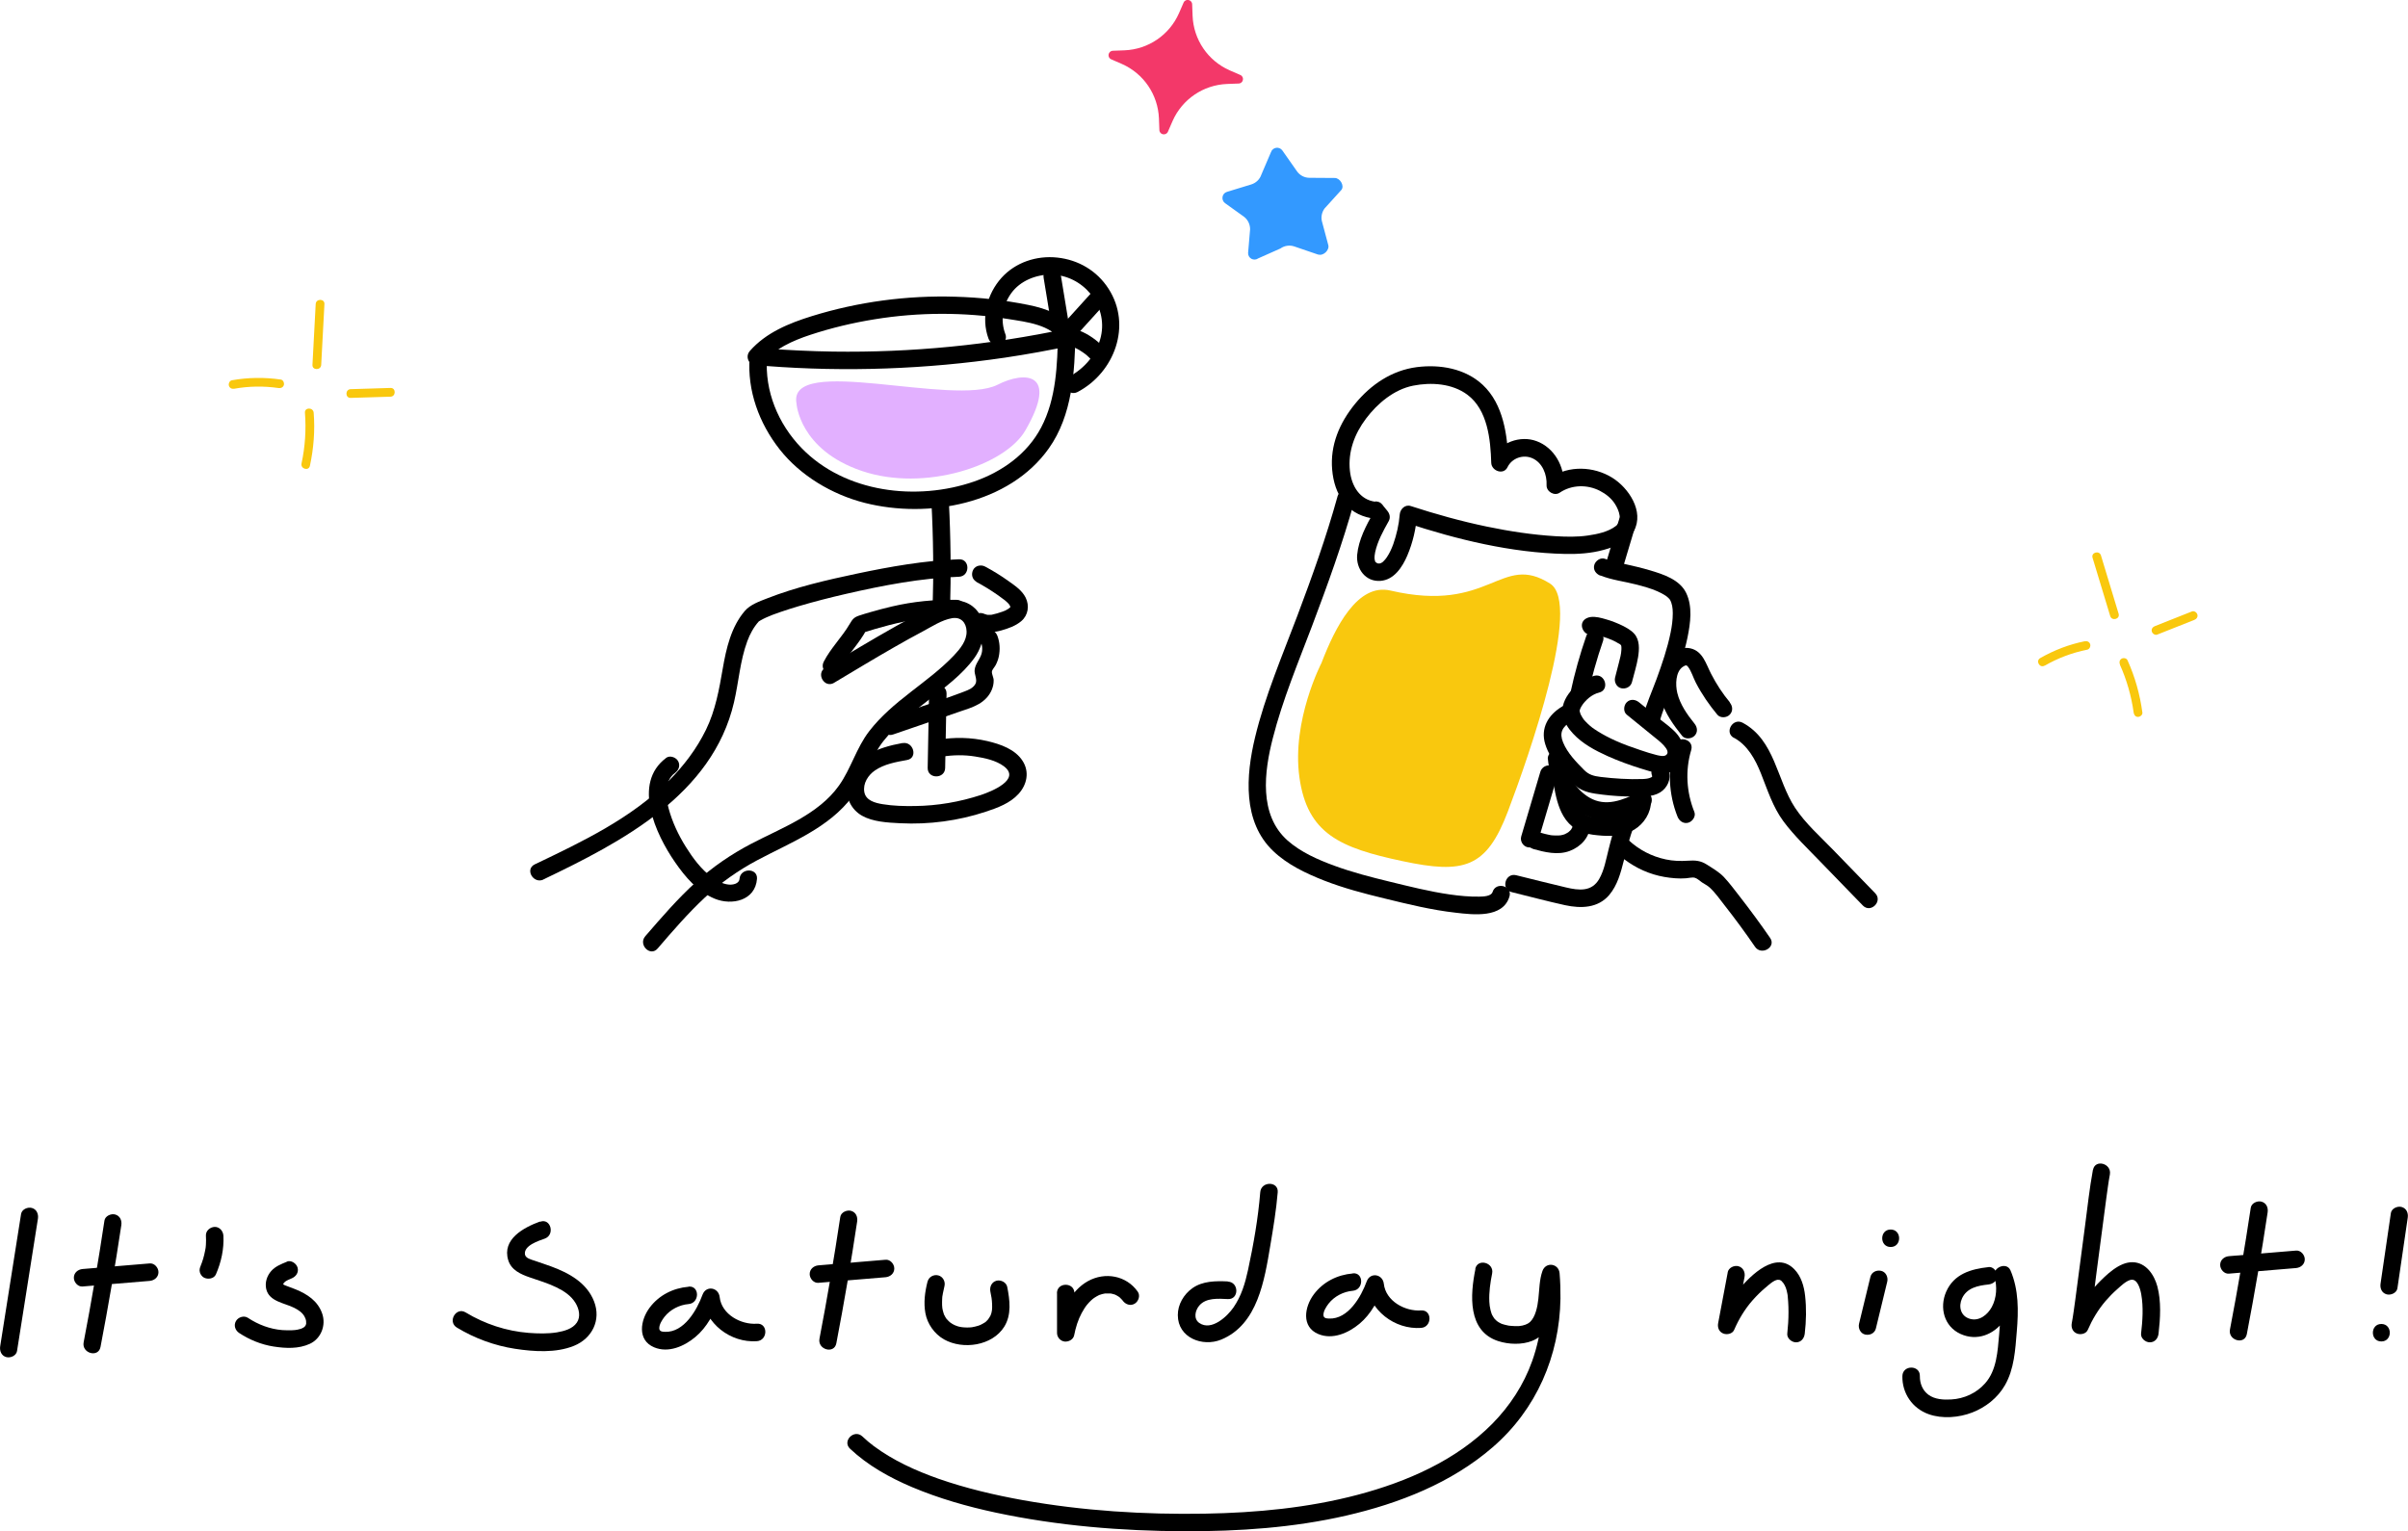 <?xml version="1.0" encoding="UTF-8"?>
<svg id="Layer_2" data-name="Layer 2" xmlns="http://www.w3.org/2000/svg" viewBox="0 0 275.51 175.25">
  <defs>
    <style>
      .cls-1 {
        fill: #f33869;
      }

      .cls-2 {
        fill: #39f;
      }

      .cls-3 {
        fill: #e2b0ff;
      }

      .cls-4 {
        fill: #f9c80e;
      }
    </style>
  </defs>
  <g id="aw">
    <g>
      <g>
        <path d="M78.78,147.27c-1.76.15-3.38.96-4.45,2.39s-1.45,3.72.51,4.54c1.63.69,3.46-.12,4.72-1.18,1.33-1.11,2.15-2.7,2.74-4.3l-1.96-.27c.34,3.04,3.24,5.26,6.26,5.05,1.28-.09,1.29-2.09,0-2-1.82.13-4.04-1.06-4.26-3.05-.13-1.12-1.56-1.36-1.96-.27-.64,1.75-2.11,4.34-4.31,4.25-.31-.01-.63-.05-.64-.4-.01-.45.33-.97.59-1.31.66-.84,1.71-1.38,2.77-1.47,1.27-.11,1.28-2.11,0-2h0Z"/>
        <path d="M140.48,146.66c-1.37-.06-2.89-.06-4.06.78-.98.7-1.67,1.86-1.66,3.08,0,2.59,2.82,3.67,4.96,2.8,4.19-1.72,4.96-6.84,5.62-10.76.34-2.02.68-4.06.85-6.11.1-1.28-1.9-1.28-2,0-.24,2.98-.77,5.99-1.4,8.91-.33,1.52-.76,2.96-1.65,4.26-.72,1.05-2.54,2.76-3.93,1.79-.68-.48-.47-1.43,0-1.98.78-.93,2.2-.8,3.28-.75,1.29.06,1.28-1.94,0-2h0Z"/>
        <path d="M120.94,148.03v4.53c0,.49.38.92.86.98.46.05,1-.22,1.1-.72.18-.91.44-1.76.86-2.54.19-.35.43-.74.63-.97.14-.17.29-.33.45-.48.18-.16.26-.23.39-.31.15-.1.31-.19.47-.27.2-.1-.07,0,.12-.05.09-.03.18-.06.28-.09s.19-.04.28-.06c.27-.06-.16,0,.12-.01.19,0,.38,0,.57,0-.2-.02.08.01.11.02.09.02.18.04.27.07.04.01.29.1.11.03.09.04.17.08.25.13s.16.1.24.15c-.11-.08.02.01.06.05.07.07.14.13.21.21.03.04.07.07.1.11-.05-.07-.04-.06.03.04.31.44.88.65,1.37.36.44-.26.67-.92.36-1.37-1.3-1.86-3.75-2.3-5.71-1.21s-3.07,3.49-3.5,5.64l1.96.27v-4.53c0-1.29-2-1.29-2,0h0Z"/>
        <path d="M96.14,139.28c-.7,4.66-1.49,9.3-2.38,13.93-.24,1.26,1.69,1.8,1.93.53.89-4.63,1.68-9.27,2.38-13.93.08-.53-.13-1.07-.7-1.23-.47-.13-1.15.16-1.23.7h0Z"/>
        <path d="M93.64,146.82c2.56-.21,5.12-.43,7.68-.64.54-.05,1-.43,1-1,0-.51-.46-1.05-1-1-2.56.21-5.12.43-7.68.64-.54.05-1,.43-1,1,0,.51.46,1.05,1,1h0Z"/>
        <path d="M61.77,139.81c-1.83.67-4.36,2.01-3.62,4.42.35,1.14,1.43,1.61,2.47,1.97s2.06.66,3.03,1.13c.88.43,1.71.97,2.21,1.82.39.66.6,1.54.14,2.22-.49.73-1.47.98-2.28,1.12-1.06.17-2.17.14-3.23.06-2.55-.2-5.03-1.02-7.21-2.34-1.1-.67-2.11,1.06-1.01,1.73,2.03,1.23,4.31,2.07,6.66,2.43,2.16.33,4.67.5,6.74-.34s3.13-2.94,2.3-5.08-2.87-3.26-4.95-4.02c-.61-.23-1.24-.42-1.85-.64-.37-.13-1.05-.27-1.11-.73-.14-1.02,1.58-1.55,2.27-1.8,1.2-.44.68-2.38-.53-1.93h0Z"/>
        <path d="M106.12,146.69c-.3,1.18-.46,2.4-.24,3.61s1.02,2.37,2.14,3c2.16,1.21,5.5.73,6.87-1.44.87-1.38.65-3.06.35-4.58-.11-.53-.74-.83-1.23-.7-.55.15-.8.7-.7,1.23.12.59.18.88.2,1.45.02.53,0,.87-.17,1.28-.04.09-.23.4-.29.47-.07.08-.14.16-.22.23-.04.04-.09.08-.13.11.08-.06.06-.04-.01,0-.18.11-.36.22-.56.31.16-.07-.16.06-.2.07-.12.04-.25.07-.37.1-.11.03-.22.05-.34.07s0,0,.02,0c-.07,0-.13.01-.2.02-.25.02-.49.02-.74,0-.05,0-.34-.04-.17-.01-.11-.02-.22-.04-.33-.06s-.22-.05-.32-.09c-.06-.02-.35-.14-.2-.07-.21-.1-.41-.21-.59-.35.09.07-.15-.13-.18-.17-.09-.09-.18-.18-.26-.28.1.13-.06-.1-.08-.14-.06-.09-.1-.19-.15-.28-.02-.03-.07-.18,0-.01-.02-.04-.03-.08-.05-.13-.03-.12-.07-.23-.1-.35-.01-.05-.08-.43-.05-.23-.02-.12-.02-.25-.03-.37-.01-.25,0-.5.01-.76,0-.13.02-.25.04-.38-.02.18.03-.15.04-.21.05-.28.11-.55.18-.83.13-.52-.17-1.09-.7-1.23s-1.09.17-1.23.7h0Z"/>
        <path d="M154.77,145.75c-1.76.15-3.38.96-4.45,2.39s-1.45,3.72.51,4.54c1.63.69,3.46-.12,4.72-1.18,1.33-1.11,2.15-2.7,2.74-4.3l-1.96-.27c.34,3.04,3.24,5.26,6.26,5.05,1.28-.09,1.29-2.09,0-2-1.82.13-4.04-1.06-4.26-3.05-.13-1.12-1.56-1.36-1.96-.27-.64,1.75-2.11,4.34-4.31,4.25-.31-.01-.63-.05-.64-.4-.01-.45.33-.97.59-1.31.66-.84,1.71-1.38,2.77-1.47,1.27-.11,1.28-2.11,0-2h0Z"/>
        <g>
          <path d="M273.55,138.84c-.39,2.69-.79,5.38-1.18,8.07-.08.53.13,1.07.7,1.23.47.13,1.15-.16,1.23-.7.39-2.69.79-5.38,1.18-8.07.08-.53-.13-1.07-.7-1.23-.47-.13-1.15.16-1.23.7h0Z"/>
          <path d="M272.46,153.53c1.29,0,1.29-2,0-2s-1.29,2,0,2h0Z"/>
        </g>
        <path d="M168.81,145.24c-.6,2.93-.92,7.11,2.61,8.25,1.2.39,2.72.44,3.89-.03,1.42-.57,2.18-1.89,2.49-3.34.17-.79.24-1.6.31-2.4.07-.7.06-1.03.3-1.71l-1.96-.27c.27,3.4,0,6.81-1.15,10.04-.96,2.7-2.55,5.13-4.56,7.17-4.15,4.2-9.77,6.64-15.4,8.13s-11.58,2.06-17.47,2.16c-6.95.12-13.95-.32-20.8-1.54-3.28-.59-6.55-1.36-9.7-2.46-2.61-.92-5.18-2.09-7.4-3.74-.42-.31-.89-.71-1.3-1.1-.94-.88-2.35.53-1.41,1.41,2.04,1.92,4.52,3.3,7.09,4.39,3.08,1.3,6.31,2.22,9.58,2.92,7.09,1.51,14.39,2.11,21.63,2.13,6.19.02,12.43-.4,18.47-1.79s12.03-3.73,16.75-7.82c5-4.32,7.66-10.45,7.76-17.03.01-.96-.02-1.92-.1-2.88-.09-1.13-1.57-1.35-1.96-.27-.36,1.01-.35,2.14-.47,3.2-.1.91-.33,2.06-.96,2.65-.26.24-.74.42-1.26.46-.28.02-.57,0-.86-.02-.11,0-.21-.02-.32-.03.23.03-.05,0-.13-.03-.2-.04-.39-.09-.58-.15-.07-.02-.28-.11-.1-.03-.11-.05-.22-.11-.32-.17-.08-.05-.16-.1-.24-.16.16.12-.04-.04-.09-.09-.24-.25-.15-.13-.34-.44-.14-.23-.18-.35-.27-.7s-.12-.64-.14-.98c-.05-1.08.11-2.16.32-3.21.26-1.26-1.67-1.79-1.93-.53h0Z"/>
        <path d="M2.41,138.95c-.8,5.05-1.59,10.1-2.39,15.14-.08.53.14,1.08.7,1.23.48.13,1.15-.16,1.23-.7.8-5.05,1.59-10.1,2.39-15.14.08-.53-.14-1.08-.7-1.23-.48-.13-1.15.16-1.23.7h0Z"/>
        <path d="M11.95,139.7c-.7,4.66-1.49,9.3-2.38,13.93-.24,1.26,1.69,1.8,1.93.53.89-4.63,1.68-9.27,2.38-13.93.08-.53-.13-1.07-.7-1.23-.47-.13-1.15.16-1.23.7h0Z"/>
        <path d="M9.45,147.24c2.56-.21,5.12-.43,7.68-.64.54-.05,1-.43,1-1,0-.51-.46-1.05-1-1-2.56.21-5.12.43-7.68.64-.54.05-1,.43-1,1,0,.51.46,1.05,1,1h0Z"/>
        <path d="M32.82,144.41c-.64.26-1.31.52-1.78,1.05-.5.56-.75,1.33-.58,2.07.33,1.44,2.09,1.59,3.2,2.15.51.26.93.55,1.17.98.1.18.16.32.2.58-.02-.12,0,.16,0,.21,0,.17.03-.12,0,.04,0,.03-.07.22-.02.11-.09.2-.17.27-.31.35-.2.12-.36.17-.66.23-.18.04-.4.06-.67.07-.36.01-.71,0-1.07-.02-1.4-.11-2.75-.62-3.93-1.4-.45-.3-1.11-.09-1.37.36-.29.49-.09,1.07.36,1.37,1.18.78,2.54,1.33,3.94,1.55s2.87.28,4.15-.31,1.88-2.12,1.41-3.47c-.5-1.43-1.69-2.21-3.03-2.76-.35-.14-.7-.27-1.05-.4-.19-.07-.25-.09-.36-.16-.21-.12,0,0-.02.02v.05s0-.07,0-.11c-.03.15.05-.11.02-.05-.03.07.09-.14.04-.07,0,0,.14-.14.16-.16.16-.13.53-.29.73-.37.5-.2.85-.67.7-1.23-.13-.48-.73-.9-1.23-.7h0Z"/>
        <path d="M23.56,141.43c.02.34.02.67,0,1.01,0,.14-.03.29-.04.43-.01.11-.01.1,0-.05,0,.05-.01.1-.02.14-.01.07-.02.14-.04.21-.06.31-.13.61-.22.91-.05.16-.1.32-.16.48-.02.07-.05.14-.08.2-.02.04-.04.09-.05.13.05-.13.06-.14.02-.04-.11.26-.18.49-.1.77.06.23.24.48.46.6.43.23,1.14.15,1.37-.36.61-1.4.94-2.91.86-4.44-.03-.52-.44-1.02-1-1-.52.02-1.03.44-1,1h0Z"/>
        <path d="M197.68,145.61c-.37,1.94-.74,3.89-1.1,5.83-.09.49.09.98.58,1.18.42.17,1.05.05,1.25-.41.53-1.23,1.23-2.39,2.11-3.39.46-.52.95-1.01,1.49-1.46.38-.32.92-.83,1.38-.89,0,0,.33.03.11-.01.06.01.12.03.18.05-.1-.05-.1-.05,0,0,.05.03.1.06.15.09-.08-.07-.08-.06,0,.01.03.03.25.3.15.15.32.44.42.77.53,1.35.01.07.02.13.03.2-.01-.1-.01-.09,0,.03.02.2.04.41.05.61.03.41.04.82.04,1.23,0,.82-.05,1.64-.14,2.45-.06.54.51,1,1,1,.59,0,.94-.46,1-1,.17-1.44.2-2.9.04-4.33-.12-1.09-.45-2.23-1.23-3.03-2.11-2.17-4.94.64-6.33,2.29-.94,1.1-1.72,2.32-2.3,3.65l1.83.77c.37-1.94.74-3.89,1.1-5.83.1-.53-.15-1.08-.7-1.23-.49-.13-1.13.17-1.23.7h0Z"/>
        <path d="M239.46,133.89c-.39,2.11-.62,4.27-.9,6.4-.37,2.81-.74,5.69-1.11,8.42-.13.91-.24,1.83-.41,2.73-.09.49.09.98.58,1.18.42.17,1.05.05,1.25-.41.51-1.18,1.18-2.3,2.02-3.29.42-.49.87-.95,1.35-1.37.42-.37.95-.9,1.5-1.06.82-.23,1.15,1.07,1.25,1.65.26,1.45.15,3.03-.02,4.49-.06.54.5,1,1,1,.59,0,.94-.46,1-1,.2-1.74.32-3.7-.14-5.41-.36-1.33-1.3-2.73-2.83-2.76s-3.03,1.46-4.05,2.52c-1.17,1.23-2.12,2.66-2.8,4.22l1.83.77c.39-2.11.62-4.27.9-6.4.37-2.81.74-5.69,1.11-8.42.13-.91.24-1.83.41-2.73.23-1.26-1.69-1.8-1.93-.53h0Z"/>
        <path d="M227.53,145.02c-2.04.22-3.97.79-4.86,2.82-.79,1.81-.25,3.97,1.64,4.83s3.79.07,4.93-1.46,1.46-3.73.9-5.56l-1.83.77c.83,1.95.6,4.26.42,6.32-.17,1.9-.27,4.09-1.61,5.59-.98,1.11-2.4,1.76-3.88,1.84-.87.05-1.87,0-2.6-.54-.68-.5-.99-1.31-.98-2.14.03-1.29-1.97-1.29-2,0-.04,1.98,1.15,3.71,3.02,4.37,1.55.55,3.46.39,4.98-.2s2.9-1.66,3.74-3.13c1.06-1.85,1.18-4.06,1.35-6.14.2-2.37.23-4.77-.72-6.99-.45-1.05-2.15-.3-1.83.77s.25,2.38-.31,3.42c-.48.89-1.44,1.66-2.51,1.35s-1.32-1.42-.89-2.35c.56-1.2,1.81-1.45,3.02-1.58.54-.06,1-.42,1-1,0-.5-.46-1.06-1-1h0Z"/>
        <g>
          <path d="M214,146.15c-.43,1.79-.87,3.57-1.3,5.36-.12.51.16,1.11.7,1.23s1.1-.15,1.23-.7c.43-1.79.87-3.57,1.3-5.36.12-.51-.16-1.11-.7-1.23s-1.1.15-1.23.7h0Z"/>
          <path d="M216.32,142.72c1.29,0,1.29-2,0-2s-1.29,2,0,2h0Z"/>
        </g>
        <path d="M257.52,138.23c-.7,4.66-1.49,9.3-2.38,13.93-.24,1.26,1.69,1.8,1.93.53.89-4.63,1.68-9.27,2.38-13.93.08-.53-.13-1.07-.7-1.23-.47-.13-1.15.16-1.23.7h0Z"/>
        <path d="M255.02,145.77c2.56-.21,5.12-.43,7.68-.64.54-.05,1-.43,1-1,0-.51-.46-1.05-1-1-2.56.21-5.12.43-7.68.64-.54.05-1,.43-1,1,0,.51.46,1.05,1,1h0Z"/>
      </g>
      <path class="cls-1" d="M136.4.49l.05,1.33c.11,2.72,1.75,5.13,4.24,6.23l1.22.53c.5.22.36.96-.19.98l-1.33.05c-2.72.11-5.13,1.75-6.23,4.24l-.53,1.22c-.22.5-.96.36-.98-.19l-.05-1.33c-.11-2.72-1.75-5.13-4.24-6.23l-1.22-.53c-.5-.22-.36-.96.19-.98l1.33-.05c2.72-.11,5.13-1.75,6.23-4.24l.53-1.22c.22-.5.96-.36.98.19Z"/>
      <g>
        <path d="M197.93,80.39c-.84-1-1.55-2.1-2.15-3.26s-.95-2.59-2.35-2.92c-1.31-.31-2.64.67-3.16,1.83-.59,1.3-.6,2.78-.19,4.14.46,1.52,1.4,2.81,2.38,4.04.34.42,1.06.35,1.41,0,.42-.42.34-.99,0-1.41-.84-1.04-1.64-2.18-1.96-3.49-.24-.98-.19-2.42.61-2.99.04-.03.29-.16.21-.13.07-.02.14-.04.21-.06-.09.02-.07.02.05.01-.16-.03.09.1,0,.01-.05-.05.2.22.15.16.39.52.59,1.24.89,1.82.68,1.31,1.52,2.53,2.46,3.66.35.41,1.06.36,1.41,0,.41-.41.35-1,0-1.41h0Z"/>
        <path d="M182.43,77.34c-1.84.45-4.11,2.59-3.6,4.64.19.75.62,1.42,1.15,1.98,1.07,1.16,2.54,1.94,3.96,2.58,1.23.55,2.49,1.01,3.77,1.41s2.8.94,4.01.13c1.52-1.02,1.12-3.01.05-4.19-.56-.62-1.28-1.11-1.92-1.63-.77-.63-1.55-1.25-2.32-1.88-.42-.34-1-.41-1.41,0-.35.35-.42,1.07,0,1.41,1.07.87,2.14,1.74,3.21,2.61.31.25,2.05,1.54,1.26,2.04-.27.17-.75.04-1.03-.02-.61-.15-1.22-.35-1.82-.55-.99-.33-1.98-.68-2.93-1.11-.69-.31-1.36-.66-2-1.06-.55-.35-.73-.47-1.17-.89-.14-.13-.27-.28-.4-.42-.18-.2,0,.02-.04-.05s-.1-.14-.15-.22c-.07-.11-.12-.22-.19-.34-.1-.18.02.05.02.06-.02-.05-.04-.11-.06-.16-.03-.09-.06-.18-.08-.27,0-.01-.01-.06,0-.12.05-.18.12-.32.22-.48.42-.69,1.2-1.35,1.99-1.54,1.25-.3.72-2.23-.53-1.93h0Z"/>
        <path d="M178.7,80.88c-1.56.95-2.47,2.46-1.9,4.3.31.98.86,1.85,1.5,2.65.59.74,1.24,1.51,1.97,2.11.91.75,1.97.87,3.1,1.01s2.29.21,3.44.22c1.02,0,2.2.08,3.12-.47.84-.51,1.32-1.55,1-2.5-.4-1.22-2.34-.69-1.93.53.03.1.09.16-.08.24-.31.15-.6.17-.94.19-.82.03-1.65.02-2.48-.03s-1.58-.11-2.37-.21-1.34-.24-1.89-.8c-.91-.92-1.9-1.93-2.4-3.15-.45-1.09-.1-1.77.87-2.36,1.1-.67.09-2.4-1.01-1.73h0Z"/>
        <path d="M177.1,86.86c.22,2.49,1.56,4.86,3.74,6.14,1,.59,2.18.92,3.34.84,1.55-.11,2.95-.76,4.32-1.42.49-.23.62-.93.36-1.37-.29-.5-.88-.59-1.37-.36-1.83.88-3.76,1.7-5.65.59-1.54-.91-2.59-2.64-2.75-4.42-.05-.54-.42-1-1-1-.5,0-1.05.46-1,1h0Z"/>
        <path d="M177.77,89.8c.21,1.23.47,2.51,1.11,3.6.73,1.26,1.9,1.94,3.33,2.13s3.01.28,4.37-.36c1.17-.54,2.09-1.68,2.28-2.96.08-.53-.13-1.07-.7-1.23-.47-.13-1.15.16-1.23.7-.32,2.17-2.84,2.16-4.55,1.87-.97-.17-1.54-.63-1.95-1.5s-.57-1.85-.73-2.78c-.09-.53-.75-.83-1.23-.7-.56.15-.79.7-.7,1.23h0Z"/>
        <path d="M198.39,84.44c1.57.85,2.45,2.49,3.09,4.09.75,1.88,1.35,3.82,2.57,5.47s2.82,3.16,4.28,4.68c1.6,1.65,3.21,3.31,4.81,4.96.9.92,2.31-.49,1.41-1.41-1.61-1.65-3.21-3.3-4.81-4.96-1.49-1.54-3.18-3.03-4.36-4.82-2.11-3.2-2.28-7.73-5.99-9.73-1.13-.61-2.14,1.11-1.01,1.73h0Z"/>
        <path d="M191.57,85.3c-.79,2.66-.67,5.58.36,8.16.2.5.67.85,1.23.7.48-.13.9-.73.7-1.23-.91-2.27-1.06-4.74-.36-7.09.37-1.24-1.56-1.76-1.93-.53h0Z"/>
        <path d="M184.92,97.58c1.23,1.13,2.66,2,4.27,2.49.81.25,1.66.39,2.5.45.4.03.81.03,1.21,0,.31-.02.72-.14,1.01-.06s.57.36.82.53c.29.2.61.34.87.58.65.59,1.18,1.36,1.72,2.05,1.21,1.54,2.37,3.12,3.48,4.74.72,1.05,2.46.05,1.73-1.01-1.12-1.63-2.29-3.21-3.5-4.77-.58-.74-1.15-1.52-1.79-2.2-.55-.58-1.27-.99-1.94-1.42-.73-.47-1.35-.51-2.19-.45s-1.7.03-2.53-.15c-1.6-.34-3.04-1.09-4.24-2.2-.94-.87-2.36.54-1.41,1.41h0Z"/>
        <path d="M183.1,65.86c1.31.53,2.79.69,4.16,1.05.8.21,1.61.43,2.36.76.33.14.64.31.94.5.16.1.45.37.5.46.25.42.33.95.33,1.56,0,.75-.1,1.49-.25,2.22-.37,1.81-.97,3.56-1.6,5.29-.54,1.46-1.19,2.91-1.6,4.42-.34,1.24,1.59,1.77,1.93.53.38-1.41.99-2.77,1.5-4.14.67-1.82,1.32-3.67,1.71-5.57.33-1.63.59-3.51-.15-5.06s-2.63-2.15-4.13-2.6c-.97-.29-1.97-.52-2.96-.74-.73-.17-1.5-.3-2.2-.58-.5-.2-1.1.22-1.23.7-.16.57.2,1.03.7,1.23h0Z"/>
        <path d="M185.09,93.86c-.48,1.08-.76,2.24-1.05,3.38s-.49,2.35-1.07,3.36c-.85,1.48-2.32,1.32-3.79.97-1.91-.45-3.81-.93-5.71-1.4-1.25-.31-1.78,1.62-.53,1.93,2.04.5,4.08,1.05,6.13,1.5,1.81.39,3.76.35,5.05-1.17.95-1.13,1.31-2.54,1.67-3.94.18-.7.36-1.39.55-2.09.08-.3.17-.59.26-.88.04-.13.08-.25.13-.38.01-.04.17-.42.1-.27.22-.49.14-1.07-.36-1.37-.43-.25-1.15-.14-1.37.36h0Z"/>
        <path d="M181.99,72.61c.1-.01.21-.01.31,0,.03,0,.16.03.18.02-.18-.02-.21-.03-.1-.01.04,0,.08.01.12.02.31.06.61.14.9.23.33.1.65.22.97.35-.26-.1.05.02.09.04.06.03.13.06.19.09.15.07.3.15.44.24.08.05.34.16.37.24-.02-.05-.18-.16-.04-.03.04.04.09.09.13.13.12.1-.14-.2-.06-.08.11.16,0-.18-.03-.09,0-.01.06.33.04.17.02.15.02.3.01.45-.02.45-.14.93-.28,1.45-.15.57-.29,1.14-.44,1.71-.13.51.17,1.11.7,1.23s1.09-.16,1.23-.7c.24-.94.54-1.89.7-2.85.14-.9.21-1.95-.43-2.68-.36-.41-.89-.7-1.37-.94-.6-.29-1.23-.54-1.87-.72-.55-.16-1.19-.34-1.76-.26-.52.07-1.03.41-1,1,.02.48.44,1.07,1,1h0Z"/>
        <path d="M175.36,97.15c1.35.38,2.87.76,4.24.24,1.28-.49,2.27-1.54,2.35-2.95.03-.52-.48-1.02-1-1-.57.03-.97.44-1,1,0,.16-.01-.03.01-.04-.01,0-.02.13-.03.15-.01.06-.04.12-.05.18-.03.13.08-.15.02-.04-.05.08-.1.17-.15.26-.06.11.15-.17,0,0-.03.04-.07.07-.1.11-.07.07-.15.14-.22.2.06-.05.12-.08.02-.02-.05.03-.11.07-.16.1-.09.05-.18.1-.27.14-.12.06.16-.05.03-.01-.06.02-.12.04-.18.06-.1.03-.2.05-.3.07-.06.01-.14.02-.03,0-.07,0-.13.01-.2.02-.15,0-.3,0-.45,0-.07,0-.13,0-.2-.01-.02,0-.21-.02-.12,0,.1.01-.18-.03-.17-.03-.07-.01-.13-.02-.2-.04-.13-.03-.27-.06-.4-.09-.3-.07-.59-.15-.89-.24-.5-.14-1.11.17-1.23.7s.16,1.08.7,1.23h0Z"/>
        <path d="M185.25,59.44c-.55,1.83-1.09,3.65-1.64,5.48-.15.5.18,1.11.7,1.23s1.07-.16,1.23-.7c.55-1.83,1.09-3.65,1.64-5.48.15-.5-.18-1.11-.7-1.23s-1.07.16-1.23.7h0Z"/>
        <path d="M181.49,72.8c-.73,2.11-1.33,4.26-1.8,6.44-.11.51.15,1.11.7,1.23.5.11,1.11-.15,1.23-.7.47-2.18,1.07-4.33,1.8-6.44.17-.49-.2-1.12-.7-1.23-.56-.13-1.05.17-1.23.7h0Z"/>
        <path d="M176.24,88.33l-2.19,7.4c-.15.52.18,1.09.7,1.23s1.08-.18,1.23-.7l2.19-7.4c.15-.52-.18-1.09-.7-1.23s-1.08.18-1.23.7h0Z"/>
        <path d="M153.02,56.86c-1.28,4.63-2.9,9.14-4.59,13.63s-3.7,9.17-4.84,13.93c-1.04,4.33-1.44,9.64,2.09,12.99,1.64,1.56,3.74,2.55,5.82,3.37,2.23.87,4.55,1.48,6.87,2.04,2.7.66,5.41,1.33,8.18,1.64,1.99.23,5.39.66,6.15-1.84.38-1.23-1.55-1.76-1.93-.53-.16.51-1.09.52-1.52.53-1.13.02-2.27-.09-3.38-.25-2.31-.33-4.59-.91-6.86-1.46-2.14-.52-4.28-1.07-6.35-1.83-1.88-.69-3.84-1.55-5.35-2.89-3.3-2.94-2.67-7.86-1.68-11.71,1.12-4.39,2.89-8.62,4.49-12.84,1.77-4.7,3.49-9.42,4.83-14.27.34-1.24-1.59-1.77-1.93-.53h0Z"/>
        <path class="cls-4" d="M151.21,75.85s-3.44,6.61-2.54,13.1c.9,6.49,4.67,8.09,11.76,9.6,7.09,1.52,9.64.78,12.09-5.67,2.45-6.45,8.49-23.76,4.84-26.08-5.66-3.6-6.82,3.46-18.27.79-3.78-.88-6.33,4.22-7.88,8.25Z"/>
        <path d="M157.41,57.43c-1.84-.2-2.78-1.84-2.96-3.54-.24-2.19.53-4.24,1.84-5.98s3.2-3.33,5.39-3.77c2.06-.41,4.46-.26,6.2,1.03,2.33,1.73,2.66,5.13,2.74,7.8.03.93,1.41,1.44,1.86.5.5-1.03,1.77-1.49,2.83-1.03,1.18.51,1.7,1.89,1.64,3.09-.03.73.89,1.28,1.5.86,1.36-.92,3.14-.96,4.59-.22.7.36,1.33.86,1.75,1.53.45.72.89,1.87.09,2.5-.86.67-2.15.94-3.2,1.09-1.22.18-2.46.15-3.69.08-2.65-.16-5.28-.56-7.87-1.1-2.94-.61-5.84-1.42-8.7-2.35-.66-.22-1.22.35-1.27.96-.09,1.16-.36,2.31-.74,3.4-.19.52-.42,1.03-.73,1.49-.12.18-.25.34-.42.5-.13.12,0,0-.14.11-.03.02-.28.14-.13.07-.2.09-.44.07-.64-.16,0-.01-.07-.21-.08-.32-.02-.26.02-.52.07-.78.28-1.26.91-2.41,1.54-3.53.24-.42.13-.86-.16-1.21l-.62-.76c-.34-.42-1.06-.35-1.41,0-.41.41-.34.99,0,1.41l.62.76-.16-1.21c-.84,1.49-1.71,3.12-1.87,4.85-.14,1.6.96,3.12,2.68,2.98,1.55-.12,2.49-1.58,3.05-2.88.64-1.5,1.01-3.11,1.13-4.73l-1.27.96c5.83,1.92,12.04,3.44,18.21,3.57,1.47.03,2.97-.07,4.39-.46,1.29-.35,2.81-.93,3.48-2.18,1.2-2.24-.62-4.94-2.51-6.1-2.1-1.29-4.94-1.41-7.02-.01l1.5.86c.1-2.11-1.08-4.27-3.11-5.02-1.86-.7-4.21.15-5.09,1.95l1.86.5c-.09-3.08-.55-6.66-2.93-8.89-2.01-1.88-4.9-2.37-7.55-2.03-2.85.37-5.25,1.99-7.05,4.19s-2.88,4.75-2.63,7.56c.12,1.36.51,2.68,1.37,3.76.9,1.14,2.18,1.7,3.6,1.85.54.06,1-.5,1-1,0-.59-.46-.94-1-1Z"/>
      </g>
      <g>
        <path d="M62.16,100.66c8.98-4.3,19.36-9.7,21.82-20.28.54-2.32.69-4.74,1.52-6.99.3-.82.73-1.61,1.32-2.27.08-.09-.22.12,0,0,.07-.04.13-.08.2-.12.21-.12.43-.23.65-.33.39-.18.93-.39,1.52-.59.72-.25,1.45-.48,2.19-.7,1.79-.53,3.6-.99,5.42-1.41,4.23-.97,8.57-1.81,12.92-1.96,1.28-.05,1.29-2.05,0-2-3.93.14-7.87.84-11.71,1.65-3.45.73-6.96,1.54-10.25,2.83-.87.34-1.91.7-2.54,1.43-1.57,1.83-2.13,4.3-2.53,6.62s-.83,4.76-1.91,6.97-2.53,4.11-4.23,5.82c-4.31,4.33-9.93,7-15.37,9.6-1.16.56-.15,2.28,1.01,1.73h0Z"/>
        <path d="M95.98,76.74c.88-1.7,2.32-3.04,3.2-4.74l-.6.46c2.09-.66,4.21-1.26,6.38-1.58,1.48-.22,2.99-.26,4.49-.23,1.29.02,1.29-1.98,0-2-2.5-.05-4.95.19-7.39.76-.82.19-1.63.41-2.44.64-.45.13-.9.26-1.34.41-.59.2-.75.43-1.06.95-.88,1.51-2.17,2.76-2.97,4.32-.59,1.14,1.14,2.15,1.73,1.01h0Z"/>
        <path d="M95.44,78.14c2.28-1.36,4.55-2.74,6.86-4.06,1.08-.62,2.17-1.23,3.27-1.81,1.04-.55,2.18-1.32,3.37-1.52,1.02-.17,1.62.53,1.65,1.5.04,1.08-.75,2.03-1.45,2.77-1.5,1.58-3.27,2.88-4.99,4.22s-3.38,2.73-4.71,4.46c-1.47,1.91-2.07,4.27-3.45,6.21-2.36,3.32-6.56,4.84-10.04,6.66-2.29,1.2-4.4,2.64-6.32,4.38-2.1,1.91-3.95,4.06-5.8,6.2-.84.97.57,2.39,1.41,1.41,1.73-2.01,3.46-4.02,5.4-5.83,1.81-1.7,3.8-3.1,5.99-4.27,3.87-2.06,8.22-3.7,10.92-7.33,1.47-1.97,2.03-4.44,3.57-6.37,1.42-1.78,3.25-3.19,5.04-4.58,1.89-1.47,3.93-2.94,5.34-4.9,1.31-1.82,1.65-4.86-.61-6.14-1.41-.8-3.02-.27-4.37.39s-2.68,1.39-4,2.13c-2.73,1.53-5.41,3.16-8.1,4.76-1.1.66-.1,2.39,1.01,1.73h0Z"/>
        <path d="M106.56,57.34c.23,4.16.27,8.31.14,12.47-.04,1.29,1.96,1.29,2,0,.12-4.16.08-8.31-.14-12.47-.07-1.28-2.07-1.29-2,0h0Z"/>
        <path d="M106.3,79.39l-.16,8.5c-.02,1.29,1.98,1.29,2,0l.16-8.5c.02-1.29-1.98-1.29-2,0h0Z"/>
        <path d="M103.26,85.04c-2.79.5-5.98,1.61-6.35,4.87-.16,1.4.48,2.75,1.72,3.45s2.92.79,4.36.86c3.3.17,6.66-.28,9.8-1.32,1.34-.44,2.78-.97,3.75-2.04s1.26-2.52.47-3.76c-.85-1.35-2.55-1.93-4.03-2.28-1.89-.44-3.81-.47-5.71-.15-.53.09-.83.75-.7,1.23.16.57.7.79,1.23.7,1.23-.2,2.52-.22,3.76-.02,1.1.17,2.39.44,3.3,1.12,2.02,1.52-1.5,2.91-2.61,3.28-2.44.8-4.99,1.24-7.56,1.27-1.23.02-2.49-.01-3.7-.21-.85-.14-1.93-.41-2.1-1.4s.44-1.92,1.2-2.45c1.08-.75,2.44-.98,3.7-1.21s.73-2.16-.53-1.93h0Z"/>
        <path d="M85.77,40.9c-.29,3.82,1.09,7.56,3.44,10.54s5.96,5.16,9.75,6.12c7.22,1.83,16.51.15,21.04-6.24,2.71-3.82,2.96-8.73,3.05-13.24.03-1.29-1.97-1.29-2,0-.07,3.65-.19,7.55-1.93,10.85-1.59,3.02-4.46,5.06-7.64,6.17-6.56,2.28-14.8,1.32-19.78-3.83-2.67-2.76-4.23-6.52-3.94-10.37.1-1.28-1.9-1.28-2,0h0Z"/>
        <path d="M87.19,41.56c1.46-1.65,3.47-2.56,5.53-3.24,2.4-.79,4.87-1.38,7.36-1.78,5.05-.82,10.27-.83,15.32-.02,2.04.33,4.86.63,6.07,2.57l.6-1.47c-8.79,1.87-17.78,2.75-26.76,2.62-2.54-.04-5.08-.16-7.61-.35-1.28-.1-1.28,1.9,0,2,9.1.7,18.26.37,27.29-.96,2.55-.38,5.09-.84,7.62-1.38.62-.13.93-.94.6-1.47-1.22-1.96-3.44-2.76-5.6-3.19-2.73-.55-5.51-.85-8.29-.93-5.54-.17-11.14.58-16.43,2.22-2.61.81-5.25,1.89-7.09,3.98-.85.96.56,2.38,1.41,1.41h0Z"/>
        <path d="M76.21,86.75c-3.9,2.92-1.17,8.76,1.01,11.91,1.17,1.7,2.61,3.4,4.56,4.2s4.64.22,4.83-2.27c.1-1.28-1.9-1.28-2,0-.04.57-.8.7-1.24.65-.7-.07-1.36-.44-1.92-.84-1.23-.9-2.19-2.21-2.99-3.49-.85-1.36-1.54-2.83-1.96-4.38-.36-1.3-.52-3.14.72-4.06.43-.32.65-.86.36-1.37-.25-.43-.93-.68-1.37-.36h0Z"/>
        <path d="M111.69,66.59c.86.46,1.69.97,2.49,1.53.19.14.38.27.57.42.05.04.11.08.16.12-.08-.06-.07-.06.01,0,.07.06.13.11.2.17.09.08.17.16.25.24.03.03.18.24.06.06.06.09.12.18.17.28-.15-.28.06.19,0,0,0-.08,0-.07,0,.02,0,.11,0,.11.01-.02,0,.05-.02.09-.04.14.06-.13.06-.14.01-.05-.11.17.15-.12-.01.02-.05.04-.29.22-.07.08-.15.1-.3.18-.46.27-.2.11.15-.05-.05.02-.09.04-.19.07-.28.11-.41.15-.83.27-1.25.36-.12.02-.12.02,0,0-.06,0-.12.01-.18.01-.09,0-.18,0-.27,0-.12-.01-.12,0,0,0-.06,0-.12-.02-.17-.04-.06-.01-.11-.03-.17-.05.1.05.1.04,0,0-.47-.23-1.1-.14-1.37.36-.24.45-.14,1.12.36,1.37.92.46,1.91.42,2.89.15.81-.23,1.65-.52,2.3-1.07.8-.68.95-1.78.5-2.69-.41-.83-1.24-1.38-1.97-1.9-.85-.61-1.74-1.16-2.66-1.65-.46-.25-1.11-.13-1.37.36s-.13,1.1.36,1.37h0Z"/>
        <path d="M112.19,73.32c.2.54.27,1.08.07,1.63-.22.61-.69,1.07-.75,1.75-.04.5.34,1.1.1,1.56s-.76.69-1.21.86c-2.87,1.1-5.83,2.01-8.74,3.01-1.21.42-.69,2.35.53,1.93,1.69-.58,3.38-1.16,5.07-1.74.84-.29,1.69-.58,2.53-.87.74-.25,1.51-.48,2.19-.87s1.22-.95,1.51-1.67c.13-.33.21-.69.2-1.05,0-.32-.23-.7-.2-1,.02-.21.33-.54.43-.74.16-.31.29-.65.36-.99.16-.79.12-1.6-.16-2.35-.19-.51-.68-.85-1.23-.7-.48.13-.89.72-.7,1.23h0Z"/>
        <path d="M115.02,38.22c-.59-1.59-.3-3.32.7-4.69s2.78-2.11,4.5-2.1c3.64.02,6.56,3.46,5.74,7.08-.46,2.02-1.86,3.66-3.67,4.62-1.14.6-.13,2.33,1.01,1.73,4.23-2.23,6.23-7.64,3.53-11.82-1.32-2.05-3.44-3.3-5.85-3.56s-4.8.56-6.38,2.3c-1.68,1.86-2.38,4.59-1.5,6.98.44,1.2,2.38.68,1.93-.53h0Z"/>
        <path d="M119.41,31.82c.41,2.49.82,4.99,1.23,7.48.09.53.75.83,1.23.7.57-.16.79-.7.7-1.23-.41-2.49-.82-4.99-1.23-7.48-.09-.53-.75-.83-1.23-.7-.57.16-.79.7-.7,1.23h0Z"/>
        <path d="M123.27,38.25l3.08-3.4c.35-.39.41-1.04,0-1.41-.38-.35-1.04-.41-1.41,0l-3.08,3.4c-.35.39-.41,1.04,0,1.41.38.35,1.04.41,1.41,0h0Z"/>
        <path d="M122.87,39.74c.48.22.93.5,1.35.82l-.2-.16c.43.33.82.71,1.16,1.14.15.19.48.29.71.29.25,0,.54-.11.71-.29s.3-.44.29-.71l-.04-.27c-.05-.17-.13-.32-.26-.44-.72-.89-1.67-1.63-2.71-2.12-.25-.12-.5-.18-.77-.1-.23.06-.48.24-.6.46-.12.23-.18.51-.1.77.08.23.23.49.46.6h0Z"/>
        <path class="cls-3" d="M91.13,46.17s.29,5.29,7.47,7.73,16.39-.62,18.71-4.63c3.88-6.7-.06-6.82-3.17-5.24-5.04,2.56-24.06-3.56-23.01,2.14Z"/>
      </g>
      <path class="cls-2" d="M150.85,29.15l-2.75-.94c-.54-.19-1.14-.1-1.6.23l-2.54,1.13c-.49.35-1.17,0-1.16-.61l.23-2.72c0-.57-.26-1.11-.72-1.45l-2.15-1.54c-.48-.36-.35-1.12.22-1.29l2.78-.85c.55-.17.98-.59,1.16-1.13l1.1-2.57c.19-.57.95-.68,1.3-.19l1.67,2.38c.33.47.86.75,1.43.75l2.9.02c.6,0,1.13.88.76,1.36l-1.93,2.13c-.34.46-.44,1.05-.27,1.59l.69,2.58c.18.58-.56,1.29-1.13,1.1Z"/>
      <g>
        <path class="cls-4" d="M239.42,63.84c.67,2.22,1.34,4.45,2.02,6.67.19.61,1.15.35.96-.27-.67-2.22-1.34-4.45-2.02-6.67-.19-.61-1.15-.35-.96.27h0Z"/>
        <path class="cls-4" d="M233.94,76.19c1.51-.87,3.15-1.49,4.86-1.83.26-.05.42-.37.35-.62-.08-.28-.35-.4-.62-.35-1.79.36-3.51,1.02-5.1,1.93-.56.32-.05,1.19.5.86h0Z"/>
        <path class="cls-4" d="M246.82,72.63c1.41-.56,2.83-1.12,4.24-1.68.25-.1.43-.33.35-.62-.07-.24-.36-.45-.62-.35-1.41.56-2.83,1.12-4.24,1.68-.25.1-.43.33-.35.62.07.24.36.45.62.35h0Z"/>
        <path class="cls-4" d="M242.55,76.08c.78,1.73,1.31,3.59,1.57,5.47.04.27.2.5.5.5.24,0,.54-.23.5-.5-.28-2.07-.84-4.07-1.7-5.98-.11-.25-.47-.31-.68-.18-.25.15-.29.44-.18.68h0Z"/>
      </g>
      <g>
        <path class="cls-4" d="M36.12,34.8c-.12,2.32-.25,4.64-.37,6.96-.03.64.97.64,1,0,.12-2.32.25-4.64.37-6.96.03-.64-.97-.64-1,0h0Z"/>
        <path class="cls-4" d="M26.81,44.49c1.66-.3,3.38-.32,5.05-.08.27.04.54-.07.62-.35.06-.24-.08-.58-.35-.62-1.86-.27-3.73-.25-5.59.08-.27.05-.42.37-.35.62.08.28.35.4.62.35h0Z"/>
        <path class="cls-4" d="M40.12,45.54c1.52-.05,3.04-.09,4.56-.14.64-.02.64-1.02,0-1-1.52.05-3.04.09-4.56.14-.64.02-.64,1.02,0,1h0Z"/>
        <path class="cls-4" d="M34.89,47.24c.15,1.94.02,3.9-.39,5.8-.14.63.83.9.96.27.43-1.99.59-4.04.43-6.07-.05-.64-1.05-.64-1,0h0Z"/>
      </g>
    </g>
  </g>
</svg>